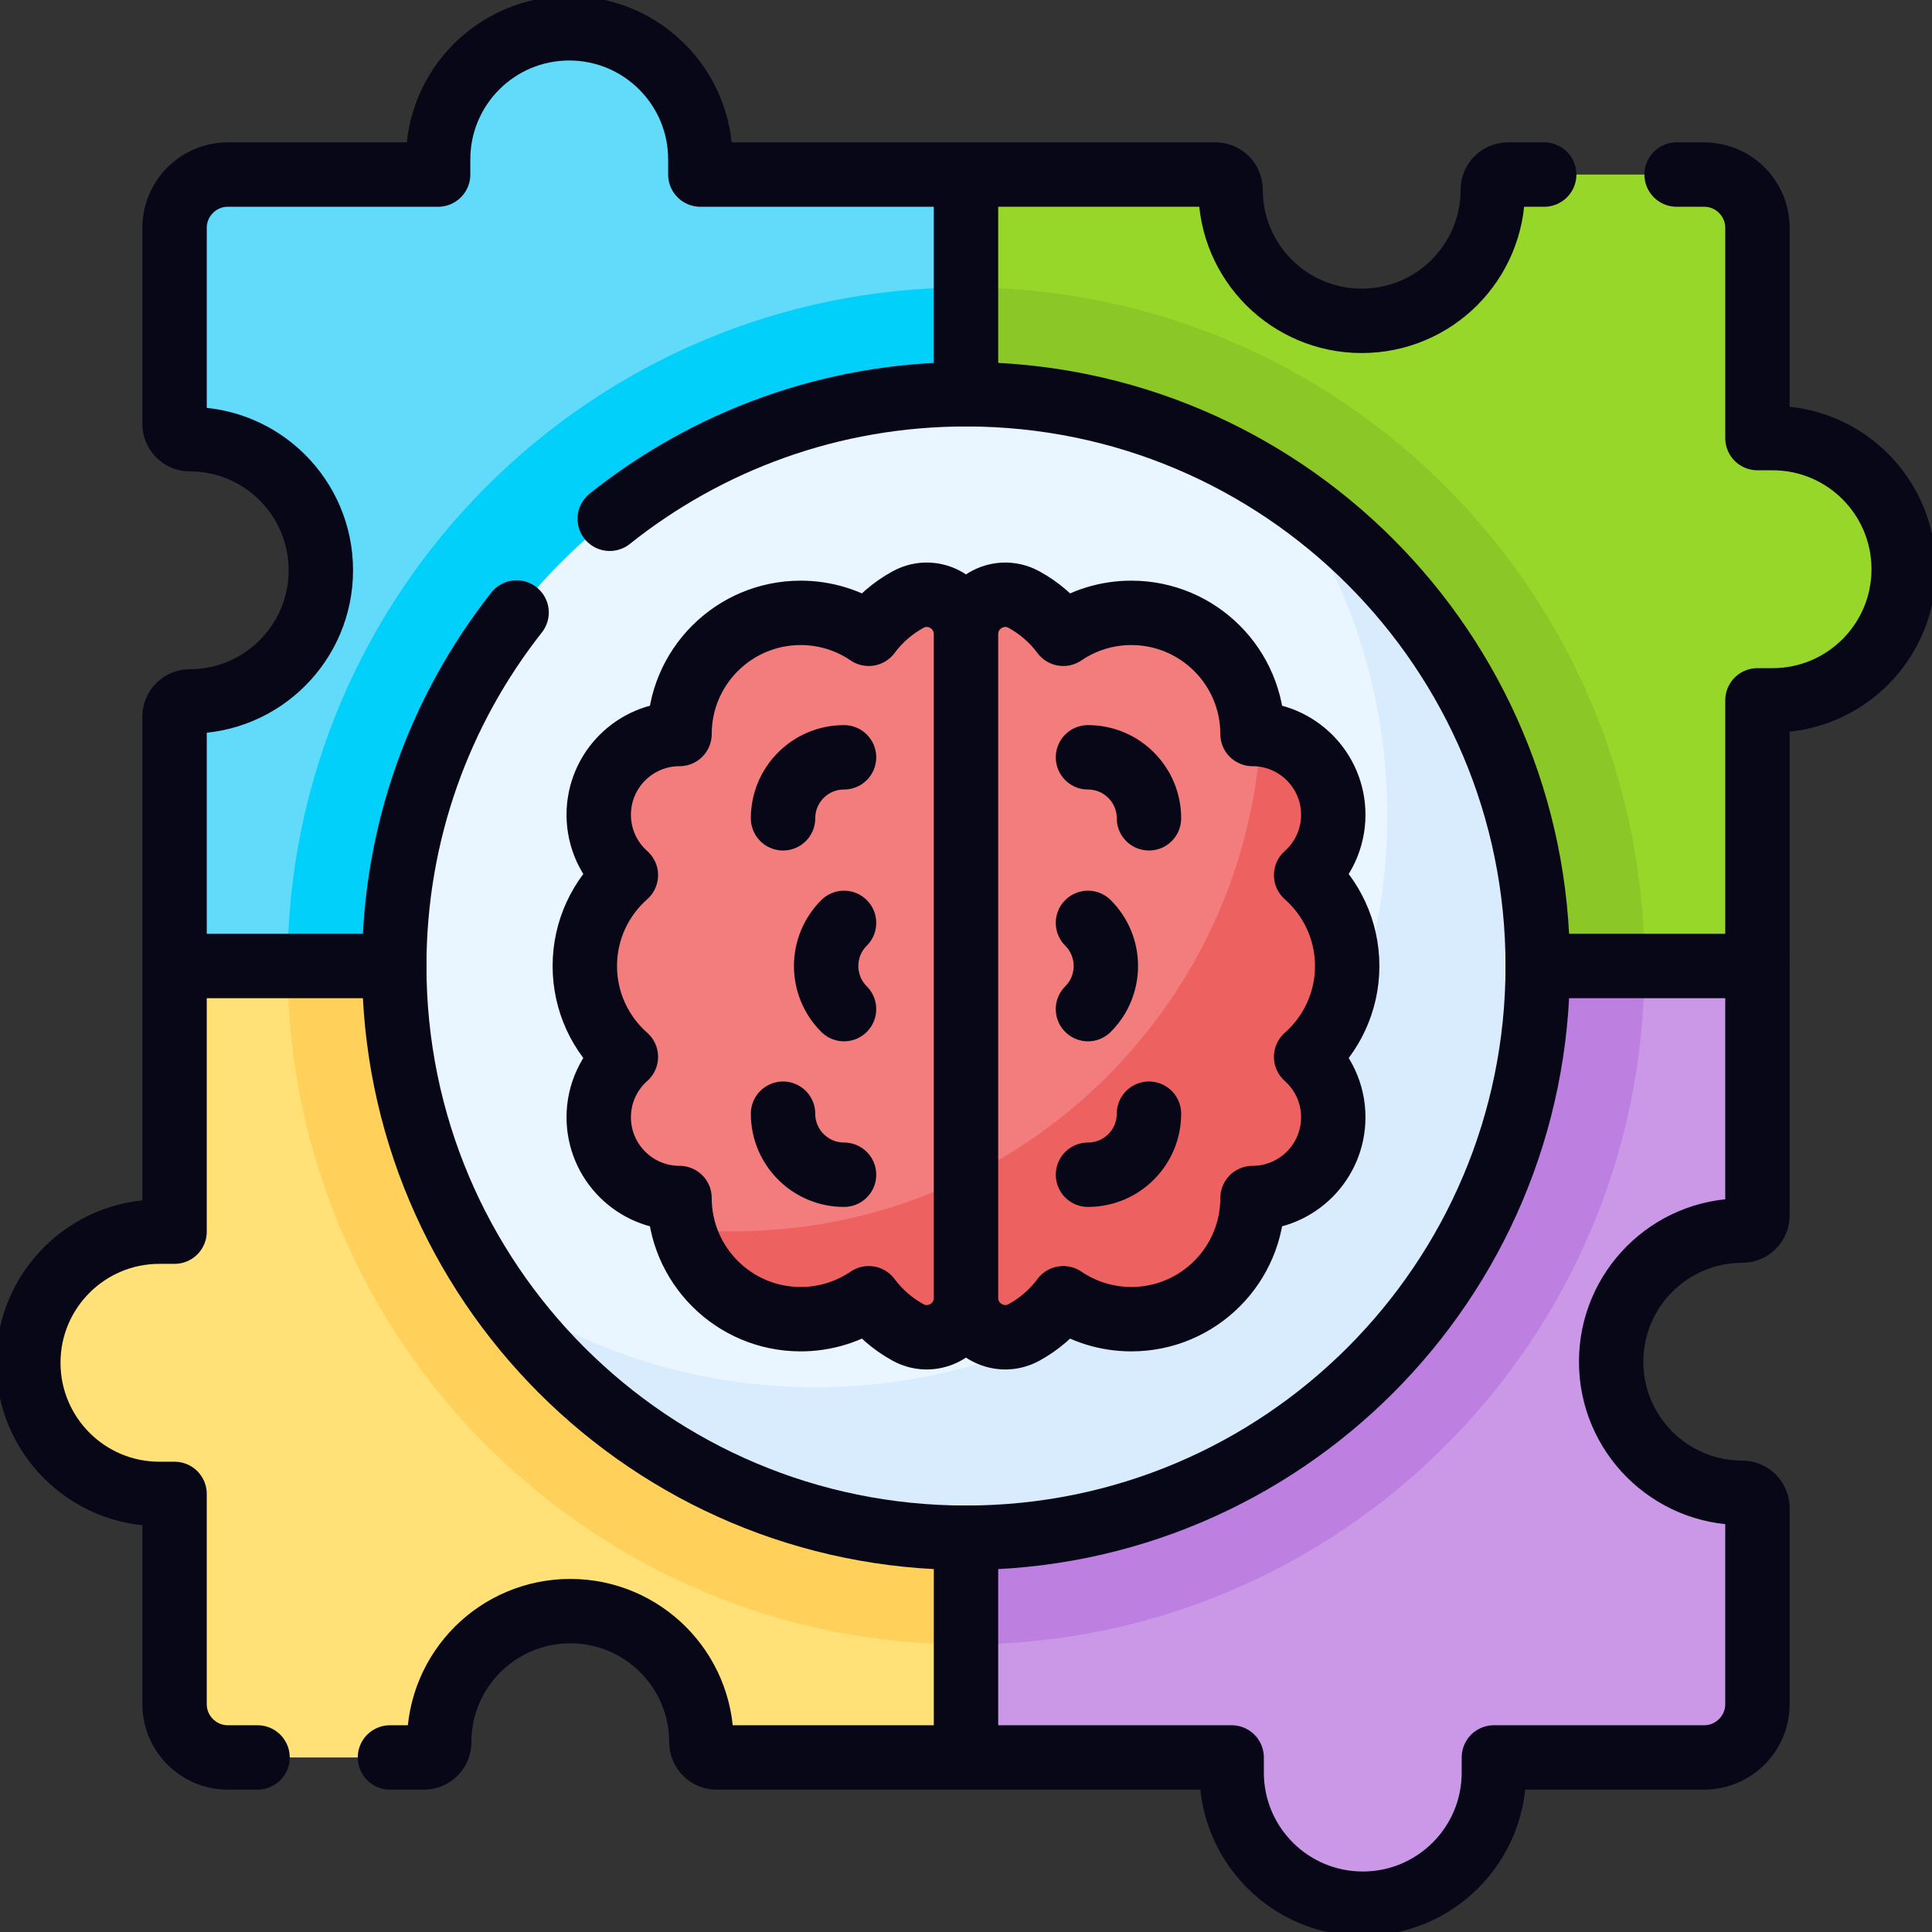 <svg xmlns="http://www.w3.org/2000/svg" width="60" height="60" viewBox="0 0 60 60" fill="none"><rect x="0" y="0" width="60" height="60" fill="#333333" stroke="none"/><g id="Frame" clip-path="url(#clip0_86_155)"><g id="Group"><path id="Vector" d="M38.25 54.579V55.049C38.25 57.298 40.073 59.121 42.322 59.121C44.571 59.121 46.394 57.298 46.394 55.049V54.579H52.921C53.837 54.579 54.579 53.837 54.579 52.921V46.832C54.578 46.707 54.529 46.587 54.441 46.499C54.352 46.411 54.233 46.361 54.108 46.361C51.859 46.361 50.036 44.538 50.036 42.289C50.036 40.04 51.859 38.217 54.108 38.217C54.233 38.217 54.352 38.168 54.441 38.079C54.529 37.991 54.578 37.871 54.579 37.747V30H30V54.579H38.25Z" fill="#CB97E7"></path><path id="Vector_2" d="M30 51.071V30H51.071C51.071 41.619 41.619 51.071 30 51.071Z" fill="#BD80E1"></path><path id="Vector_3" d="M5.421 38.25H4.951C2.702 38.25 0.879 40.073 0.879 42.322C0.879 44.571 2.702 46.394 4.951 46.394H5.421V52.921C5.421 53.837 6.163 54.579 7.079 54.579H13.168C13.293 54.578 13.413 54.529 13.501 54.441C13.589 54.352 13.639 54.233 13.639 54.108C13.639 51.859 15.462 50.036 17.711 50.036C19.96 50.036 21.783 51.859 21.783 54.108C21.783 54.233 21.832 54.352 21.921 54.441C22.009 54.529 22.128 54.578 22.253 54.579H30V30H5.421V38.25Z" fill="#FFE177"></path><path id="Vector_4" d="M30 51.071V30H8.929C8.929 41.619 18.381 51.071 30 51.071Z" fill="#FFD15B"></path><path id="Vector_5" d="M21.75 5.421V4.951C21.75 2.702 19.927 0.879 17.678 0.879C15.429 0.879 13.605 2.702 13.605 4.951V5.421H7.079C6.163 5.421 5.421 6.163 5.421 7.079V13.168C5.421 13.293 5.471 13.413 5.559 13.501C5.647 13.589 5.767 13.639 5.892 13.639C8.141 13.639 9.964 15.462 9.964 17.711C9.964 19.96 8.141 21.783 5.892 21.783C5.767 21.783 5.647 21.832 5.559 21.921C5.471 22.009 5.421 22.128 5.421 22.253V30H30V5.421H21.75Z" fill="#62DBFB"></path><path id="Vector_6" d="M30 8.929V30H8.929C8.929 18.381 18.381 8.929 30 8.929Z" fill="#01D0FB"></path><path id="Vector_7" d="M54.579 21.75H55.049C57.298 21.75 59.121 19.927 59.121 17.678C59.121 15.429 57.298 13.605 55.049 13.605H54.579V7.079C54.579 6.163 53.837 5.421 52.921 5.421H46.832C46.707 5.421 46.587 5.471 46.499 5.559C46.411 5.647 46.361 5.767 46.361 5.892C46.361 8.141 44.538 9.964 42.289 9.964C40.04 9.964 38.217 8.141 38.217 5.892C38.217 5.767 38.168 5.647 38.079 5.559C37.991 5.471 37.871 5.421 37.747 5.421H30V30H54.579V21.75Z" fill="#97D729"></path><path id="Vector_8" d="M30 8.929V30H51.071C51.071 18.381 41.619 8.929 30 8.929Z" fill="#8BC727"></path><path id="Vector_9" d="M30 47.757C39.807 47.757 47.757 39.807 47.757 30C47.757 20.193 39.807 12.243 30 12.243C20.193 12.243 12.243 20.193 12.243 30C12.243 39.807 20.193 47.757 30 47.757Z" fill="#EAF6FF"></path><path id="Vector_10" d="M39.999 15.326C41.944 18.174 43.082 21.617 43.082 25.326C43.082 35.132 35.132 43.082 25.326 43.082C21.617 43.082 18.174 41.944 15.326 39.999C18.524 44.682 23.902 47.757 30 47.757C39.807 47.757 47.757 39.807 47.757 30C47.757 23.902 44.682 18.523 39.999 15.326Z" fill="#D8ECFE"></path><path id="Vector_11" d="M33.021 19.682C33.644 19.258 34.381 19.031 35.135 19.032C37.213 19.032 38.898 20.717 38.898 22.795C40.283 22.795 41.406 23.918 41.406 25.303C41.406 26.049 41.08 26.719 40.563 27.178C41.344 27.868 41.838 28.876 41.838 30C41.838 31.124 41.344 32.133 40.563 32.822C41.08 33.282 41.406 33.951 41.406 34.697C41.406 36.083 40.283 37.206 38.898 37.206C38.898 39.283 37.213 40.968 35.135 40.968C34.381 40.969 33.644 40.742 33.021 40.318C32.695 40.756 32.278 41.119 31.799 41.381C30.988 41.823 30 41.23 30 40.306V19.694C30 18.771 30.988 18.177 31.799 18.619C32.278 18.881 32.695 19.244 33.021 19.682ZM26.979 19.682C26.356 19.258 25.619 19.031 24.865 19.032C22.787 19.032 21.103 20.717 21.103 22.795C19.717 22.795 18.594 23.918 18.594 25.303C18.594 26.049 18.92 26.719 19.437 27.178C18.656 27.868 18.162 28.876 18.162 30C18.162 31.124 18.656 32.133 19.437 32.822C18.92 33.282 18.594 33.951 18.594 34.697C18.594 36.083 19.717 37.206 21.103 37.206C21.103 39.283 22.787 40.968 24.865 40.968C25.619 40.969 26.356 40.742 26.979 40.318C27.305 40.756 27.722 41.119 28.201 41.381C29.012 41.823 30 41.23 30 40.306V19.694C30 18.771 29.012 18.177 28.201 18.619C27.722 18.881 27.305 19.244 26.979 19.682Z" fill="#F37C7C"></path><path id="Vector_12" d="M40.563 32.822C41.344 32.133 41.838 31.124 41.838 30C41.838 28.876 41.344 27.868 40.563 27.178C41.08 26.719 41.406 26.049 41.406 25.303C41.406 24.006 40.42 22.938 39.157 22.808C38.801 28.861 35.165 34.031 30 36.567V40.306C30 41.229 30.989 41.823 31.799 41.381C32.279 41.119 32.696 40.756 33.021 40.318C33.645 40.742 34.381 40.969 35.135 40.968C37.213 40.968 38.898 39.283 38.898 37.205C40.283 37.205 41.406 36.082 41.406 34.697C41.406 33.951 41.08 33.281 40.563 32.822ZM22.778 38.239C22.255 38.239 21.738 38.213 21.227 38.165C21.651 39.778 23.119 40.968 24.865 40.968C25.619 40.969 26.356 40.742 26.979 40.318C27.305 40.756 27.721 41.119 28.201 41.381C29.011 41.823 30 41.229 30 40.306V36.567C27.821 37.637 25.37 38.239 22.778 38.239Z" fill="#EE6161"></path><path id="Vector_13" d="M30 5.421H21.75V4.951C21.75 2.702 19.927 0.879 17.678 0.879C15.429 0.879 13.606 2.702 13.606 4.951V5.421H7.079C6.163 5.421 5.421 6.163 5.421 7.079V13.168C5.421 13.293 5.471 13.413 5.559 13.501C5.648 13.589 5.767 13.639 5.892 13.639C8.141 13.639 9.964 15.462 9.964 17.711C9.964 19.96 8.141 21.783 5.892 21.783C5.767 21.783 5.648 21.832 5.559 21.921C5.471 22.009 5.421 22.128 5.421 22.253V30M7.998 54.579H7.078C6.163 54.579 5.421 53.837 5.421 52.922V46.395H4.951C3.826 46.395 2.809 45.939 2.072 45.203C1.335 44.465 0.879 43.446 0.879 42.322C0.879 40.073 2.702 38.25 4.951 38.25H5.421V30H12.244M30 47.756V54.579H22.253C22.123 54.579 22.006 54.526 21.921 54.441C21.877 54.397 21.842 54.345 21.819 54.288C21.795 54.231 21.783 54.17 21.783 54.108C21.783 52.983 21.328 51.966 20.59 51.227C19.853 50.491 18.834 50.035 17.712 50.035C16.587 50.035 15.568 50.491 14.831 51.227C14.094 51.966 13.639 52.983 13.639 54.108C13.639 54.368 13.428 54.579 13.167 54.579H12.111M30 54.579H38.25V55.049C38.25 57.298 40.073 59.121 42.322 59.121C44.571 59.121 46.394 57.298 46.394 55.049V54.579H52.921C53.837 54.579 54.579 53.837 54.579 52.921V46.832C54.578 46.707 54.529 46.587 54.441 46.499C54.352 46.411 54.233 46.361 54.108 46.361C51.859 46.361 50.036 44.538 50.036 42.289C50.036 40.04 51.859 38.217 54.108 38.217C54.233 38.217 54.352 38.168 54.441 38.079C54.529 37.991 54.578 37.871 54.579 37.747V30M30 12.244V5.421H37.747C37.877 5.421 37.995 5.474 38.079 5.559C38.164 5.645 38.217 5.762 38.217 5.892C38.217 7.017 38.672 8.034 39.41 8.773C40.147 9.509 41.166 9.964 42.288 9.964C43.413 9.964 44.432 9.509 45.169 8.773C45.906 8.034 46.361 7.017 46.361 5.892C46.361 5.632 46.572 5.421 46.833 5.421H47.956" stroke="#070718" stroke-width="2" stroke-miterlimit="10" stroke-linecap="round" stroke-linejoin="round"></path><path id="Vector_14" d="M52.069 5.421H52.922C53.837 5.421 54.579 6.163 54.579 7.078V13.605H55.049C56.174 13.605 57.191 14.061 57.928 14.797C58.665 15.536 59.121 16.554 59.121 17.678C59.121 19.927 57.298 21.75 55.049 21.75H54.579V30H47.756M30 40.306C30 41.23 30.988 41.823 31.799 41.381C32.278 41.119 32.695 40.756 33.021 40.318C33.644 40.742 34.381 40.969 35.135 40.968C37.213 40.968 38.898 39.283 38.898 37.206C40.283 37.206 41.406 36.083 41.406 34.697C41.406 33.951 41.08 33.282 40.563 32.822C41.344 32.133 41.838 31.125 41.838 30C41.838 28.876 41.344 27.868 40.563 27.178C41.08 26.719 41.406 26.049 41.406 25.303C41.406 23.918 40.283 22.795 38.898 22.795C38.898 20.717 37.213 19.033 35.135 19.033C34.381 19.032 33.644 19.258 33.021 19.683C32.695 19.244 32.278 18.881 31.799 18.62C30.988 18.177 30 18.771 30 19.694M30 40.306V19.694M30 40.306C30 41.23 29.012 41.823 28.201 41.381C27.722 41.119 27.305 40.756 26.979 40.318C26.356 40.742 25.619 40.969 24.865 40.968C22.787 40.968 21.103 39.283 21.103 37.206C19.717 37.206 18.594 36.083 18.594 34.697C18.594 33.951 18.92 33.282 19.437 32.822C18.656 32.133 18.162 31.125 18.162 30C18.162 28.876 18.656 27.868 19.437 27.178C18.92 26.719 18.594 26.049 18.594 25.303C18.594 23.918 19.717 22.795 21.103 22.795C21.103 20.717 22.787 19.033 24.865 19.033C25.619 19.032 26.356 19.258 26.979 19.683C27.305 19.244 27.722 18.881 28.201 18.62C29.012 18.177 30 18.771 30 19.694" stroke="#070718" stroke-width="2" stroke-miterlimit="10" stroke-linecap="round" stroke-linejoin="round"></path><path id="Vector_15" d="M18.936 16.111C21.971 13.691 25.816 12.244 30 12.244C39.806 12.244 47.756 20.194 47.756 30C47.756 39.806 39.806 47.756 30 47.756C20.194 47.756 12.244 39.806 12.244 30C12.244 25.856 13.664 22.043 16.043 19.022" stroke="#070718" stroke-width="2" stroke-miterlimit="10" stroke-linecap="round" stroke-linejoin="round"></path><path id="Vector_16" d="M33.788 23.519C34.834 23.519 35.682 24.366 35.682 25.413M33.788 36.482C34.834 36.482 35.682 35.634 35.682 34.587M33.788 31.339C34.528 30.6 34.528 29.4 33.788 28.661M26.212 23.519C25.166 23.519 24.318 24.366 24.318 25.413M26.212 36.482C25.166 36.482 24.318 35.634 24.318 34.587M26.212 31.339C25.472 30.6 25.472 29.4 26.212 28.661" stroke="#070718" stroke-width="2" stroke-miterlimit="10" stroke-linecap="round" stroke-linejoin="round"></path></g></g><defs><clipPath id="clip0_86_155"><rect width="60" height="60" fill="white"></rect></clipPath></defs></svg>